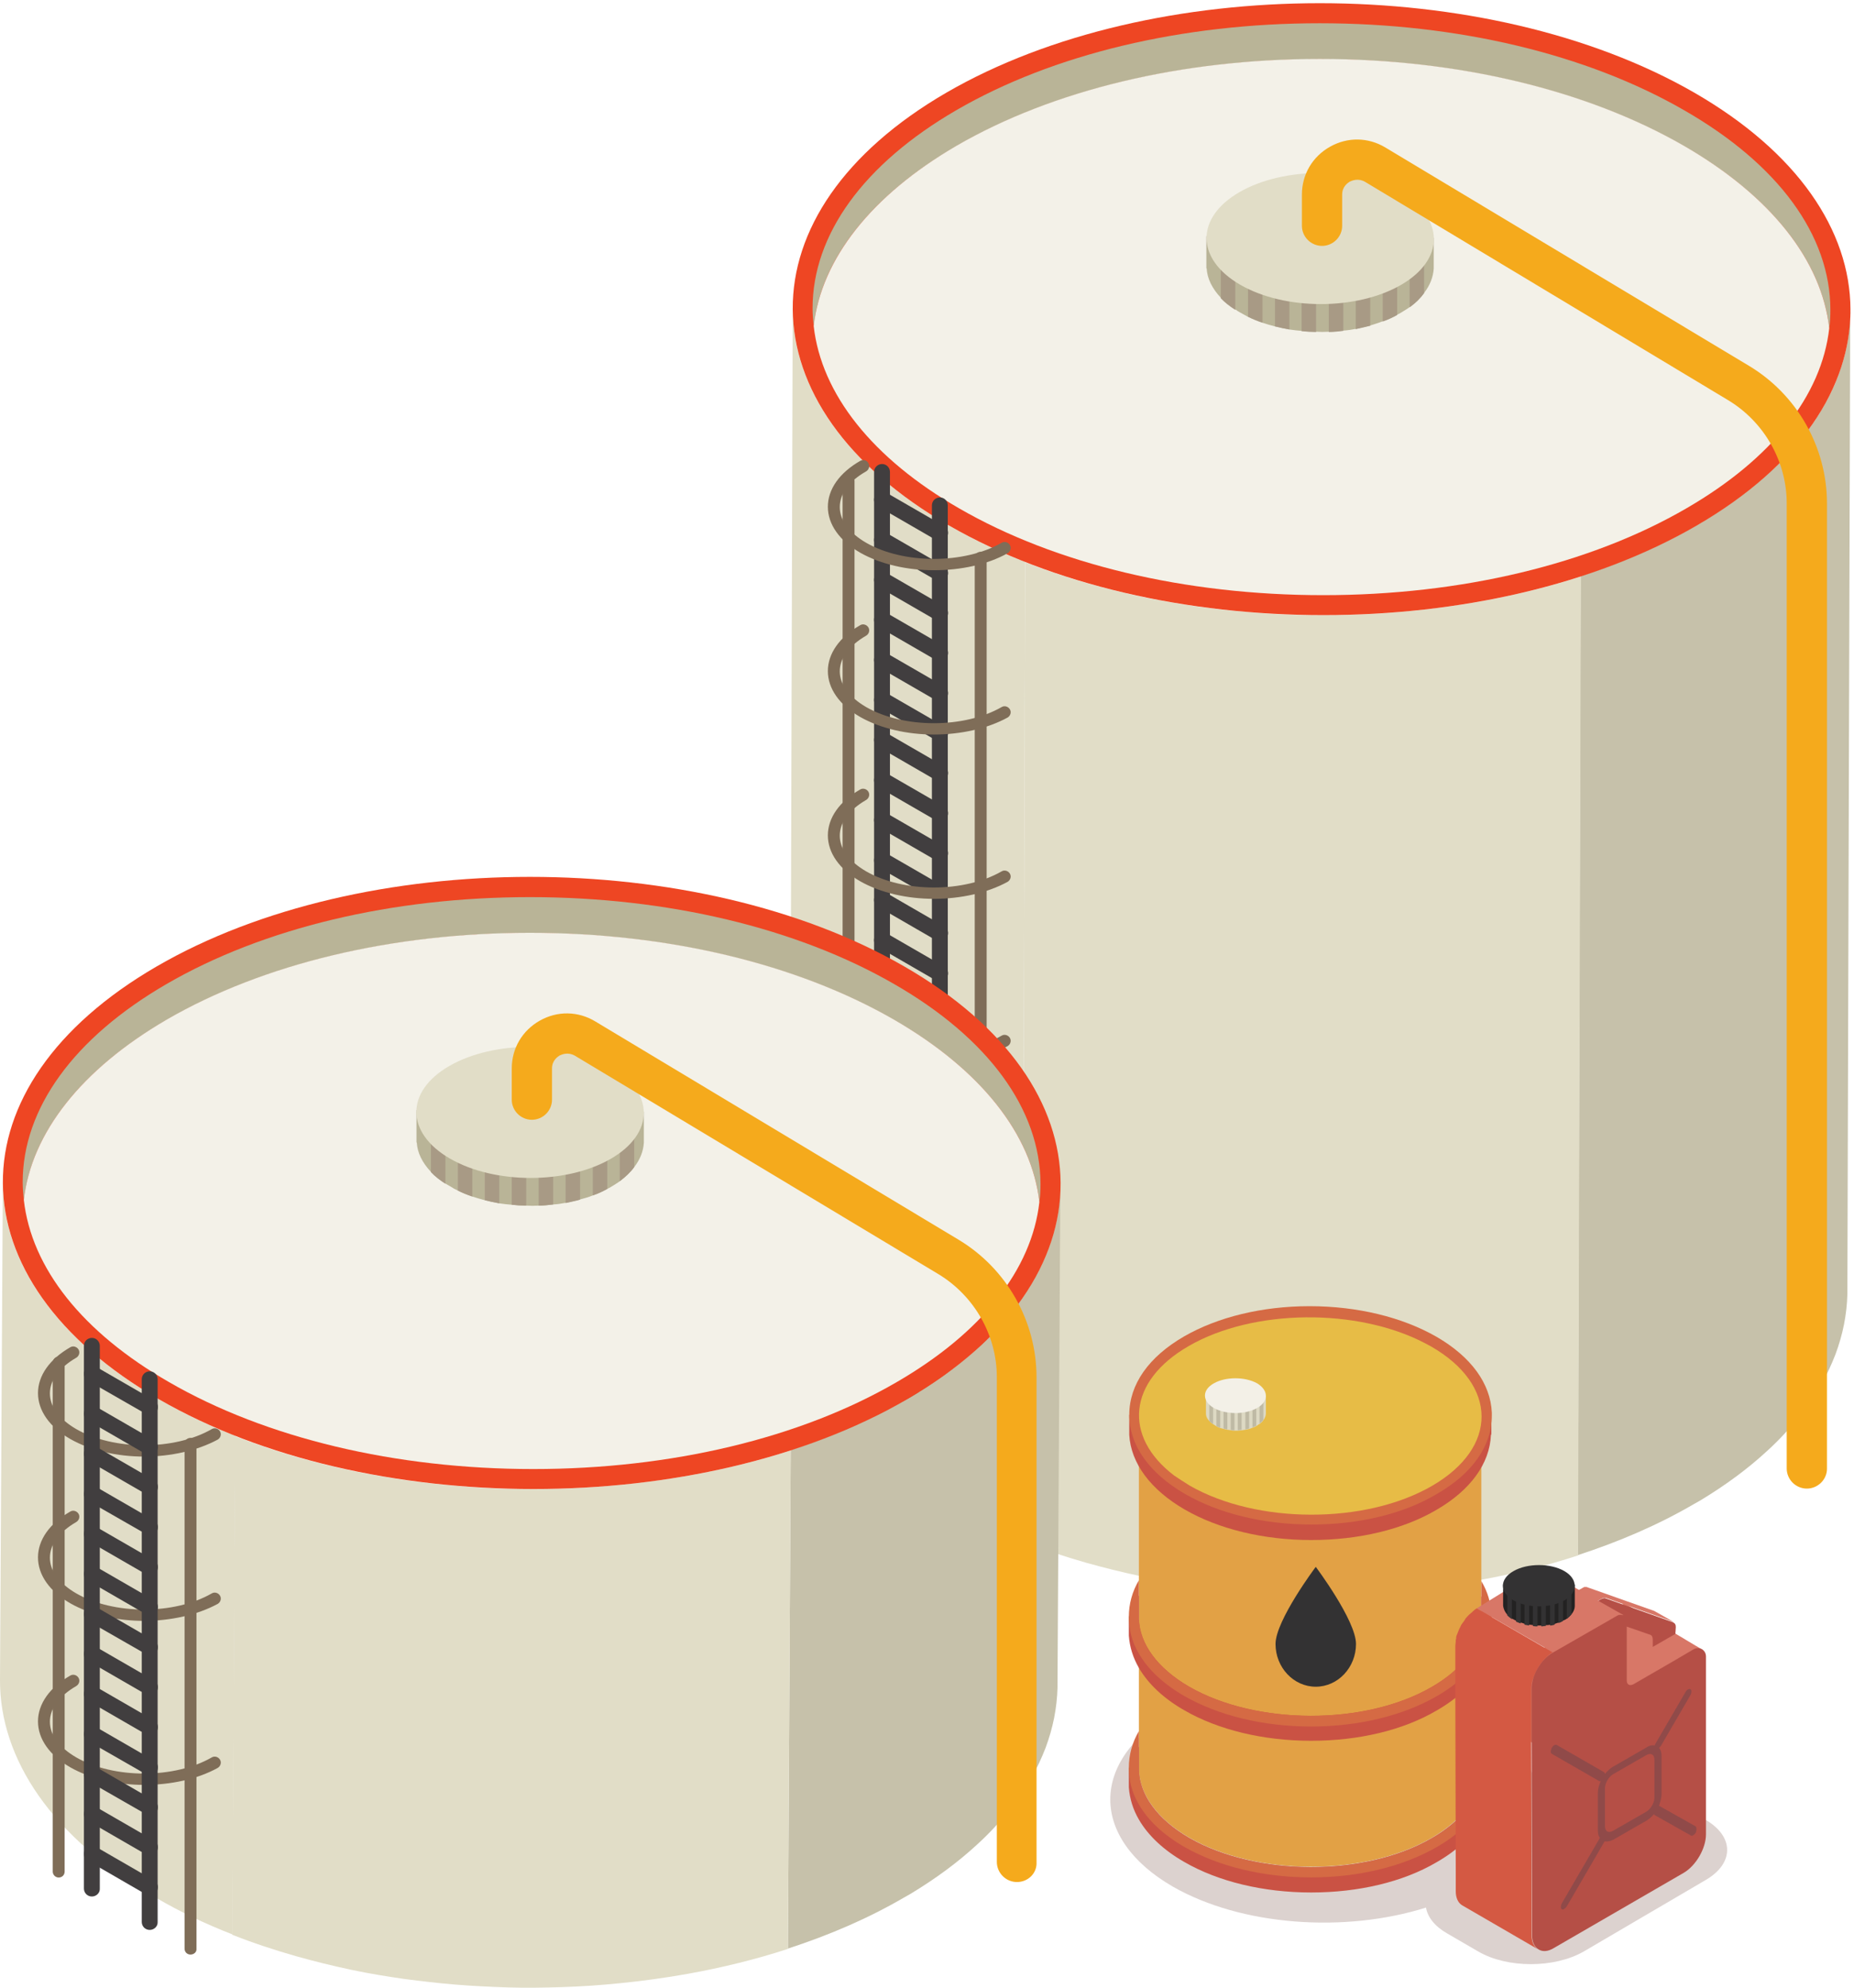 <?xml version="1.0" encoding="UTF-8"?> <svg xmlns="http://www.w3.org/2000/svg" width="346" height="371" viewBox="0 0 346 371" fill="none"> <path d="M345.294 58.849C345.241 60.752 345.03 62.603 344.659 64.506C344.289 66.356 343.76 68.207 343.072 70.057C342.384 71.961 341.485 73.811 340.427 75.662C339.315 77.671 337.993 79.627 336.458 81.53C334.659 83.804 332.649 85.971 330.321 88.086C326.776 91.364 322.596 94.431 317.834 97.339C317.411 97.603 317.04 97.814 316.617 98.026C310.056 101.833 302.754 105.005 294.976 107.543L294.447 290.263C302.225 287.725 309.474 284.606 316.088 280.746C316.511 280.535 316.881 280.27 317.305 280.059C322.12 277.151 326.247 274.085 329.792 270.807C332.12 268.692 334.13 266.471 335.929 264.251C337.464 262.347 338.786 260.338 339.897 258.382C340.956 256.532 341.802 254.681 342.543 252.778C343.231 250.927 343.76 249.077 344.13 247.226C344.501 245.323 344.712 243.473 344.765 241.569C344.765 241.252 344.765 240.988 344.765 240.723L345.294 58.003C345.347 58.267 345.347 58.584 345.294 58.849Z" fill="#C6C1AA"></path> <path d="M276.352 112.247C272.225 112.987 267.992 113.569 263.759 113.992C260.161 114.362 256.458 114.574 252.807 114.732C249.421 114.838 246.087 114.838 242.701 114.785C239.473 114.732 236.193 114.521 232.965 114.256C229.738 113.992 226.563 113.622 223.389 113.199C220.108 112.723 216.828 112.142 213.6 111.507C210.108 110.767 206.669 109.921 203.283 108.969C199.156 107.806 195.134 106.432 191.325 104.951L190.796 287.672C194.658 289.205 198.679 290.527 202.753 291.69C206.14 292.641 209.579 293.487 213.071 294.228C216.299 294.915 219.579 295.444 222.859 295.919C226.034 296.342 229.209 296.712 232.436 296.977C235.664 297.241 238.891 297.4 242.172 297.506C245.558 297.611 248.891 297.558 252.278 297.453C255.929 297.347 259.579 297.083 263.23 296.712C267.463 296.289 271.696 295.708 275.823 294.968C282.278 293.805 288.521 292.271 294.5 290.315L295.029 107.595C289.051 109.551 282.754 111.084 276.352 112.247Z" fill="#E1DDC7"></path> <path d="M191.325 104.898L190.796 287.618C185.769 285.662 181.007 283.389 176.563 280.798C157.092 269.59 147.409 254.839 147.409 240.141L147.938 57.42C147.885 72.118 157.621 86.869 177.092 98.078C181.536 100.668 186.298 102.942 191.325 104.898Z" fill="#E1DDC7"></path> <path d="M316.194 17.292C354.871 39.603 355.083 75.767 316.67 98.078C278.257 120.389 215.77 120.389 177.092 98.078C138.414 75.767 138.203 39.603 176.616 17.292C215.029 -4.966 277.516 -4.966 316.194 17.292Z" fill="#EE4623"></path> <path d="M341.591 57.844C341.591 59.007 341.538 60.117 341.379 61.28C339.951 48.592 330.48 36.59 314.289 27.285C296.141 16.816 272.013 11.053 246.299 11.053C220.584 11.053 196.51 16.816 178.468 27.285C162.594 36.484 153.229 48.327 151.854 60.91C151.748 59.8 151.642 58.69 151.642 57.579C151.642 43.78 161.166 30.616 178.468 20.57C196.51 10.102 220.584 4.339 246.299 4.339C272.013 4.339 296.141 10.102 314.289 20.57C331.908 30.668 341.591 43.939 341.591 57.844Z" fill="#B9B497"></path> <path d="M341.379 61.28C339.951 73.863 330.638 85.653 314.765 94.853C296.776 105.321 272.648 111.084 246.934 111.084C221.219 111.084 197.039 105.321 178.944 94.853C162.806 85.547 153.282 73.546 151.853 60.857C153.282 48.327 162.594 36.484 178.467 27.231C196.51 16.763 220.584 11 246.299 11C272.013 11 296.141 16.763 314.289 27.231C330.48 36.589 339.951 48.591 341.379 61.28Z" fill="#F3F1E8"></path> <path d="M164.605 280.535C163.759 280.535 163.124 279.847 163.124 279.054V88.086C163.124 87.24 163.812 86.606 164.605 86.606C165.452 86.606 166.087 87.293 166.087 88.086V279.001C166.087 279.847 165.399 280.535 164.605 280.535Z" fill="#413E3F"></path> <path d="M175.399 286.72C174.552 286.72 173.917 286.033 173.917 285.24V94.324C173.917 93.478 174.605 92.844 175.399 92.844C176.245 92.844 176.88 93.531 176.88 94.324V285.24C176.88 286.086 176.192 286.72 175.399 286.72Z" fill="#413E3F"></path> <path d="M175.399 100.986C175.134 100.986 174.87 100.933 174.658 100.775L163.864 94.536C163.123 94.113 162.912 93.214 163.335 92.474C163.758 91.734 164.658 91.522 165.399 91.945L176.192 98.184C176.933 98.607 177.145 99.506 176.721 100.246C176.404 100.722 175.875 100.986 175.399 100.986Z" fill="#413E3F"></path> <path d="M175.399 108.494C175.134 108.494 174.87 108.441 174.658 108.282L163.864 102.044C163.123 101.621 162.912 100.722 163.335 99.982C163.758 99.241 164.658 99.03 165.399 99.453L176.192 105.692C176.933 106.115 177.145 107.013 176.721 107.754C176.404 108.229 175.875 108.494 175.399 108.494Z" fill="#413E3F"></path> <path d="M175.399 115.948C175.134 115.948 174.87 115.895 174.658 115.737L163.864 109.498C163.123 109.075 162.912 108.176 163.335 107.436C163.758 106.696 164.658 106.484 165.399 106.907L176.192 113.146C176.933 113.569 177.145 114.468 176.721 115.208C176.404 115.684 175.875 115.948 175.399 115.948Z" fill="#413E3F"></path> <path d="M175.399 123.403C175.134 123.403 174.87 123.35 174.658 123.191L163.864 116.952C163.123 116.53 162.912 115.631 163.335 114.891C163.758 114.15 164.658 113.939 165.399 114.362L176.192 120.601C176.933 121.023 177.145 121.922 176.721 122.662C176.404 123.138 175.875 123.403 175.399 123.403Z" fill="#413E3F"></path> <path d="M175.399 130.911C175.134 130.911 174.87 130.858 174.658 130.699L163.864 124.461C163.123 124.038 162.912 123.139 163.335 122.399C163.758 121.659 164.658 121.447 165.399 121.87L176.192 128.109C176.933 128.532 177.145 129.431 176.721 130.171C176.404 130.647 175.875 130.911 175.399 130.911Z" fill="#413E3F"></path> <path d="M175.399 138.365C175.134 138.365 174.87 138.312 174.658 138.154L163.864 131.915C163.123 131.492 162.912 130.593 163.335 129.853C163.758 129.113 164.658 128.901 165.399 129.324L176.192 135.563C176.933 135.986 177.145 136.885 176.721 137.625C176.404 138.101 175.875 138.365 175.399 138.365Z" fill="#413E3F"></path> <path d="M175.399 145.82C175.134 145.82 174.87 145.767 174.658 145.609L163.864 139.37C163.123 138.947 162.912 138.048 163.335 137.308C163.758 136.568 164.658 136.356 165.399 136.779L176.192 143.018C176.933 143.441 177.145 144.34 176.721 145.08C176.404 145.556 175.875 145.82 175.399 145.82Z" fill="#413E3F"></path> <path d="M175.399 153.328C175.134 153.328 174.87 153.275 174.658 153.116L163.864 146.878C163.123 146.455 162.912 145.556 163.335 144.816C163.758 144.075 164.658 143.864 165.399 144.287L176.192 150.526C176.933 150.949 177.145 151.847 176.721 152.588C176.404 153.011 175.875 153.328 175.399 153.328Z" fill="#413E3F"></path> <path d="M175.399 160.782C175.134 160.782 174.87 160.729 174.658 160.571L163.864 154.332C163.123 153.909 162.912 153.01 163.335 152.27C163.758 151.53 164.658 151.318 165.399 151.741L176.192 157.98C176.933 158.403 177.145 159.302 176.721 160.042C176.404 160.518 175.875 160.782 175.399 160.782Z" fill="#413E3F"></path> <path d="M175.399 168.237C175.134 168.237 174.87 168.184 174.658 168.026L163.864 161.84C163.123 161.417 162.912 160.518 163.335 159.778C163.758 159.038 164.658 158.826 165.399 159.249L176.192 165.488C176.933 165.911 177.145 166.81 176.721 167.55C176.404 167.973 175.875 168.237 175.399 168.237Z" fill="#413E3F"></path> <path d="M175.399 175.692C175.134 175.692 174.87 175.639 174.658 175.48L163.864 169.242C163.123 168.819 162.912 167.92 163.335 167.18C163.758 166.439 164.658 166.228 165.399 166.651L176.192 172.89C176.933 173.313 177.145 174.211 176.721 174.952C176.404 175.427 175.875 175.692 175.399 175.692Z" fill="#413E3F"></path> <path d="M175.399 183.2C175.134 183.2 174.87 183.147 174.658 182.989L163.864 176.75C163.123 176.327 162.912 175.428 163.335 174.688C163.758 173.948 164.658 173.736 165.399 174.159L176.192 180.398C176.933 180.821 177.145 181.72 176.721 182.46C176.404 182.936 175.875 183.2 175.399 183.2Z" fill="#413E3F"></path> <path d="M175.399 190.655C175.134 190.655 174.87 190.602 174.658 190.443L163.864 184.204C163.123 183.781 162.912 182.883 163.335 182.142C163.758 181.402 164.658 181.191 165.399 181.614L176.192 187.852C176.933 188.275 177.145 189.174 176.721 189.914C176.404 190.39 175.875 190.655 175.399 190.655Z" fill="#413E3F"></path> <path d="M175.399 198.109C175.134 198.109 174.87 198.057 174.658 197.898L163.864 191.659C163.123 191.236 162.912 190.337 163.335 189.597C163.758 188.857 164.658 188.646 165.399 189.069L176.192 195.307C176.933 195.73 177.145 196.629 176.721 197.369C176.404 197.845 175.875 198.109 175.399 198.109Z" fill="#413E3F"></path> <path d="M175.399 205.617C175.134 205.617 174.87 205.564 174.658 205.405L163.864 199.167C163.123 198.744 162.912 197.845 163.335 197.105C163.758 196.364 164.658 196.153 165.399 196.576L176.192 202.815C176.933 203.238 177.145 204.136 176.721 204.877C176.404 205.352 175.875 205.617 175.399 205.617Z" fill="#413E3F"></path> <path d="M175.399 213.071C175.134 213.071 174.87 213.019 174.658 212.86L163.864 206.621C163.123 206.198 162.912 205.299 163.335 204.559C163.758 203.819 164.658 203.608 165.399 204.031L176.192 210.269C176.933 210.692 177.145 211.591 176.721 212.331C176.404 212.807 175.875 213.071 175.399 213.071Z" fill="#413E3F"></path> <path d="M175.399 220.526C175.134 220.526 174.87 220.473 174.658 220.315L163.864 214.076C163.123 213.653 162.912 212.754 163.335 212.014C163.758 211.274 164.658 211.062 165.399 211.485L176.192 217.724C176.933 218.147 177.145 219.046 176.721 219.786C176.404 220.262 175.875 220.526 175.399 220.526Z" fill="#413E3F"></path> <path d="M175.399 228.034C175.134 228.034 174.87 227.981 174.658 227.823L163.864 221.584C163.123 221.161 162.912 220.262 163.335 219.522C163.758 218.782 164.658 218.57 165.399 218.993L176.192 225.232C176.933 225.655 177.145 226.554 176.721 227.294C176.404 227.77 175.875 228.034 175.399 228.034Z" fill="#413E3F"></path> <path d="M175.399 235.488C175.134 235.488 174.87 235.435 174.658 235.276L163.864 229.038C163.123 228.615 162.912 227.716 163.335 226.976C163.758 226.236 164.658 226.024 165.399 226.447L176.192 232.686C176.933 233.109 177.145 234.007 176.721 234.748C176.404 235.223 175.875 235.488 175.399 235.488Z" fill="#413E3F"></path> <path d="M175.399 242.943C175.134 242.943 174.87 242.89 174.658 242.731L163.864 236.493C163.123 236.07 162.912 235.171 163.335 234.431C163.758 233.691 164.658 233.479 165.399 233.902L176.192 240.141C176.933 240.564 177.145 241.463 176.721 242.203C176.404 242.679 175.875 242.943 175.399 242.943Z" fill="#413E3F"></path> <path d="M175.399 250.451C175.134 250.451 174.87 250.398 174.658 250.239L163.864 244C163.123 243.577 162.912 242.679 163.335 241.938C163.758 241.198 164.658 240.987 165.399 241.41L176.192 247.648C176.933 248.071 177.145 248.97 176.721 249.71C176.404 250.186 175.875 250.451 175.399 250.451Z" fill="#413E3F"></path> <path d="M175.399 257.905C175.134 257.905 174.87 257.852 174.658 257.694L163.864 251.455C163.123 251.032 162.912 250.133 163.335 249.393C163.758 248.653 164.658 248.442 165.399 248.864L176.192 255.103C176.933 255.526 177.145 256.425 176.721 257.165C176.404 257.641 175.875 257.905 175.399 257.905Z" fill="#413E3F"></path> <path d="M175.399 265.36C175.134 265.36 174.87 265.307 174.658 265.149L163.864 258.91C163.123 258.487 162.912 257.588 163.335 256.848C163.758 256.108 164.658 255.896 165.399 256.319L176.192 262.558C176.933 262.981 177.145 263.88 176.721 264.62C176.404 265.096 175.875 265.36 175.399 265.36Z" fill="#413E3F"></path> <path d="M175.399 272.815C175.134 272.815 174.87 272.762 174.658 272.603L163.864 266.365C163.123 265.942 162.912 265.043 163.335 264.303C163.758 263.562 164.658 263.351 165.399 263.774L176.192 270.013C176.933 270.436 177.145 271.334 176.721 272.075C176.404 272.55 175.875 272.815 175.399 272.815Z" fill="#413E3F"></path> <path d="M175.399 280.323C175.134 280.323 174.87 280.27 174.658 280.112L163.864 273.873C163.123 273.45 162.912 272.551 163.335 271.811C163.758 271.071 164.658 270.859 165.399 271.282L176.192 277.521C176.933 277.944 177.145 278.843 176.721 279.583C176.404 280.059 175.875 280.323 175.399 280.323Z" fill="#413E3F"></path> <path d="M174.288 137.096C169.314 137.096 164.34 135.986 160.531 133.818C156.668 131.598 154.499 128.531 154.499 125.253C154.499 121.975 156.668 118.909 160.531 116.688C161.06 116.371 161.748 116.583 162.065 117.111C162.383 117.64 162.171 118.327 161.642 118.645C158.467 120.495 156.721 122.821 156.721 125.306C156.721 127.738 158.467 130.117 161.642 131.968C168.626 135.986 179.949 135.986 186.933 131.968C187.462 131.651 188.15 131.862 188.468 132.391C188.785 132.92 188.573 133.607 188.044 133.924C184.288 135.986 179.314 137.096 174.288 137.096Z" fill="#7F6D58"></path> <path d="M174.288 167.762C169.314 167.762 164.34 166.651 160.531 164.484C156.668 162.263 154.499 159.197 154.499 155.919C154.499 152.641 156.668 149.574 160.531 147.354C161.06 147.036 161.748 147.248 162.065 147.777C162.383 148.305 162.171 148.993 161.642 149.31C158.467 151.16 156.721 153.487 156.721 155.972C156.721 158.456 158.467 160.783 161.642 162.633C168.626 166.651 179.949 166.651 186.933 162.633C187.462 162.316 188.15 162.527 188.468 163.056C188.785 163.585 188.573 164.272 188.044 164.589C184.288 166.651 179.314 167.762 174.288 167.762Z" fill="#7F6D58"></path> <path d="M174.288 198.426C169.314 198.426 164.34 197.316 160.531 195.148C156.668 192.927 154.499 189.861 154.499 186.583C154.499 183.305 156.668 180.239 160.531 178.018C161.06 177.701 161.748 177.912 162.065 178.441C162.383 178.97 162.171 179.657 161.642 179.974C158.467 181.772 156.721 184.151 156.721 186.636C156.721 189.121 158.467 191.447 161.642 193.298C168.626 197.316 179.949 197.316 186.933 193.298C187.462 192.98 188.15 193.192 188.468 193.72C188.785 194.249 188.573 194.937 188.044 195.254C184.288 197.316 179.314 198.426 174.288 198.426Z" fill="#7F6D58"></path> <path d="M174.288 229.038C169.314 229.038 164.34 227.928 160.531 225.76C156.668 223.539 154.499 220.473 154.499 217.195C154.499 213.917 156.668 210.85 160.531 208.63C161.06 208.313 161.748 208.471 162.065 209.053C162.383 209.582 162.171 210.269 161.642 210.586C158.467 212.437 156.721 214.763 156.721 217.248C156.721 219.68 158.467 222.059 161.642 223.909C168.626 227.928 179.949 227.928 186.933 223.909C187.462 223.592 188.15 223.804 188.468 224.332C188.785 224.861 188.573 225.548 188.044 225.866C184.288 227.98 179.314 229.038 174.288 229.038Z" fill="#7F6D58"></path> <path d="M174.288 259.703C169.314 259.703 164.34 258.593 160.531 256.425C156.668 254.205 154.499 251.138 154.499 247.86C154.499 244.582 156.668 241.516 160.531 239.295C161.06 238.978 161.748 239.19 162.065 239.718C162.383 240.247 162.171 240.934 161.642 241.252C158.467 243.102 156.721 245.428 156.721 247.913C156.721 250.398 158.467 252.724 161.642 254.575C168.626 258.593 179.949 258.593 186.933 254.575C187.462 254.258 188.15 254.469 188.468 254.998C188.785 255.527 188.573 256.214 188.044 256.531C184.288 258.593 179.314 259.703 174.288 259.703Z" fill="#7F6D58"></path> <path d="M174.288 106.432C169.314 106.432 164.34 105.321 160.531 103.154C156.668 100.933 154.499 97.867 154.499 94.589C154.499 91.311 156.668 88.244 160.531 86.024C161.06 85.706 161.748 85.865 162.065 86.447C162.383 86.975 162.171 87.663 161.642 87.98C158.467 89.778 156.721 92.157 156.721 94.641C156.721 97.126 158.467 99.453 161.642 101.303C168.626 105.321 179.949 105.321 186.933 101.303C187.462 100.986 188.15 101.197 188.468 101.726C188.785 102.255 188.573 102.942 188.044 103.259C184.288 105.374 179.314 106.432 174.288 106.432Z" fill="#7F6D58"></path> <path d="M183.018 291.373C182.383 291.373 181.907 290.844 181.907 290.263V104.106C181.907 103.471 182.383 102.995 183.018 102.995C183.653 102.995 184.129 103.471 184.129 104.106V290.263C184.129 290.897 183.653 291.373 183.018 291.373Z" fill="#7F6D58"></path> <path d="M158.362 276.992C157.727 276.992 157.25 276.516 157.25 275.882V89.725C157.25 89.09 157.78 88.615 158.362 88.615C158.996 88.615 159.473 89.09 159.473 89.725V275.882C159.473 276.463 158.996 276.992 158.362 276.992Z" fill="#7F6D58"></path> <path d="M267.569 44.309V50.125C267.463 51.711 266.881 53.245 265.77 54.672C265.082 55.624 264.183 56.523 263.072 57.316C262.595 57.686 262.013 58.003 261.431 58.373C261.22 58.479 261.008 58.637 260.744 58.743C259.897 59.219 258.997 59.642 258.045 59.959C257.304 60.276 256.511 60.488 255.717 60.752C254.818 60.964 253.971 61.175 253.019 61.386C252.225 61.545 251.484 61.651 250.69 61.704C249.791 61.809 248.944 61.915 247.992 61.915C247.198 61.968 246.405 61.968 245.611 61.915C244.712 61.915 243.812 61.862 242.913 61.757C242.119 61.704 241.325 61.598 240.585 61.492C239.685 61.334 238.733 61.122 237.886 60.911C237.092 60.699 236.352 60.488 235.558 60.223C234.606 59.906 233.706 59.536 232.86 59.113C232.383 58.849 231.907 58.584 231.431 58.32C231.114 58.161 230.796 57.95 230.532 57.739C229.473 57.051 228.574 56.364 227.833 55.571C226.193 53.826 225.293 51.976 225.188 50.072H225.135V44.098H227.833L230.532 44.151H232.86H235.558H240.585L242.913 44.204H244.553C244.923 44.204 245.241 44.204 245.558 44.151C246.352 44.151 247.145 44.204 247.939 44.204H250.638L252.966 44.257H255.664L257.992 44.309H263.019L265.717 44.362H267.569V44.309Z" fill="#B9B497"></path> <path d="M230.532 44.151V57.844C229.473 57.157 228.574 56.47 227.833 55.676V44.098L230.532 44.151Z" fill="#A89A85"></path> <path d="M235.611 44.15V60.222C234.659 59.905 233.759 59.535 232.912 59.112V44.15H235.611Z" fill="#A89A85"></path> <path d="M240.637 44.15V61.491C239.738 61.333 238.786 61.121 237.939 60.91V44.15H240.637Z" fill="#A89A85"></path> <path d="M245.611 44.15V61.967C244.712 61.967 243.812 61.914 242.913 61.809V44.203L245.611 44.15Z" fill="#A89A85"></path> <path d="M250.691 44.255V61.755C249.791 61.861 248.944 61.967 247.992 61.967V44.255H250.691Z" fill="#A89A85"></path> <path d="M255.717 44.255V60.804C254.817 61.015 253.971 61.227 253.018 61.438V44.255H255.717Z" fill="#A89A85"></path> <path d="M260.743 44.309V58.795C259.897 59.271 258.997 59.694 258.045 60.011V44.309H260.743Z" fill="#A89A85"></path> <path d="M265.77 44.309V54.724C265.082 55.676 264.183 56.575 263.072 57.368V44.309H265.77Z" fill="#A89A85"></path> <path d="M261.436 53.191C253.182 57.95 239.743 57.95 231.436 53.138C223.129 48.327 223.076 40.608 231.33 35.85C239.584 31.091 253.023 31.091 261.33 35.903C269.637 40.714 269.69 48.433 261.436 53.191Z" fill="#E1DDC7"></path> <path d="M337.199 277.838C335.136 277.838 333.443 276.146 333.443 274.084V93.955C333.443 86.13 329.263 78.781 322.543 74.71L254.765 33.947C253.495 33.207 252.384 33.682 251.907 33.894C251.484 34.158 250.479 34.846 250.479 36.326V42.142C250.479 44.204 248.786 45.895 246.722 45.895C244.659 45.895 242.966 44.204 242.966 42.142V36.326C242.966 32.572 244.923 29.241 248.204 27.391C251.484 25.54 255.347 25.593 258.574 27.549L326.458 68.313C335.4 73.705 340.956 83.486 340.956 93.955V274.137C340.956 276.146 339.263 277.838 337.199 277.838Z" fill="#F5AA1C"></path> <path d="M197.886 221.954C197.833 223.857 197.621 225.707 197.251 227.611C196.88 229.461 196.351 231.312 195.663 233.162C194.976 235.065 194.076 236.916 193.018 238.766C191.907 240.775 190.584 242.732 189.05 244.635C187.251 246.908 185.24 249.076 182.912 251.191C179.367 254.469 175.187 257.535 170.425 260.443C170.002 260.708 169.631 260.919 169.208 261.131C162.647 264.937 155.346 268.11 147.568 270.647L147.039 363.699C154.816 361.162 162.065 358.042 168.679 354.183C169.102 353.971 169.473 353.707 169.896 353.495C174.711 350.587 178.838 347.521 182.383 344.243C184.711 342.128 186.722 339.908 188.521 337.687C190.055 335.784 191.378 333.775 192.489 331.818C193.547 329.968 194.394 328.118 195.134 326.214C195.822 324.364 196.351 322.513 196.722 320.663C197.092 318.759 197.304 316.909 197.357 315.006C197.357 314.688 197.357 314.424 197.357 314.16L197.886 221.108C197.886 221.372 197.886 221.689 197.886 221.954Z" fill="#C6C1AA"></path> <path d="M128.89 275.352C124.763 276.092 120.53 276.674 116.298 277.097C112.7 277.467 108.996 277.679 105.345 277.837C101.959 277.943 98.626 277.943 95.239 277.89C92.012 277.837 88.731 277.626 85.504 277.361C82.276 277.097 79.102 276.727 75.927 276.304C72.646 275.828 69.366 275.247 66.138 274.612C62.646 273.872 59.207 273.026 55.821 272.074C51.694 270.911 47.673 269.537 43.863 268.056L43.334 361.108C47.196 362.642 51.218 363.963 55.292 365.126C58.678 366.078 62.117 366.924 65.609 367.664C68.837 368.352 72.117 368.88 75.398 369.356C78.572 369.779 81.8 370.149 84.975 370.413C88.202 370.678 91.43 370.836 94.71 370.942C98.096 371.048 101.43 370.995 104.816 370.889C108.467 370.784 112.118 370.519 115.769 370.149C120.001 369.726 124.234 369.145 128.361 368.404C134.816 367.241 141.06 365.708 147.039 363.752L147.568 270.7C141.589 272.656 135.345 274.189 128.89 275.352Z" fill="#E1DDC7"></path> <path d="M43.916 268.003L43.387 361.055C38.36 359.099 33.598 356.826 29.154 354.235C9.683 343.027 -0.053 328.276 0 313.578L0.529 220.526C0.476 235.224 10.212 249.974 29.683 261.183C34.127 263.774 38.889 266.047 43.916 268.003Z" fill="#E1DDC7"></path> <path d="M168.785 180.398C207.462 202.709 207.674 238.872 169.261 261.184C130.848 283.495 68.361 283.495 29.683 261.184C-8.995 238.872 -9.206 202.709 29.207 180.398C67.62 158.086 130.107 158.086 168.785 180.398Z" fill="#EE4623"></path> <path d="M194.182 220.949C194.182 222.112 194.129 223.223 193.97 224.386C192.542 211.697 183.071 199.695 166.88 190.39C148.732 179.922 124.605 174.159 98.89 174.159C73.175 174.159 49.101 179.922 31.059 190.39C15.185 199.59 5.873 211.433 4.445 224.016C4.339 222.905 4.233 221.795 4.233 220.685C4.233 206.886 13.757 193.721 31.059 183.676C49.101 173.207 73.175 167.444 98.89 167.444C124.605 167.444 148.732 173.207 166.88 183.676C184.446 193.774 194.129 207.044 194.182 220.949Z" fill="#B9B497"></path> <path d="M193.97 224.386C192.542 236.969 183.229 248.759 167.356 257.958C149.367 268.427 125.239 274.19 99.525 274.19C73.81 274.19 49.63 268.427 31.535 257.958C15.344 248.653 5.873 236.652 4.445 223.963C5.873 211.432 15.185 199.589 31.059 190.337C49.101 179.869 73.175 174.106 98.89 174.106C124.605 174.106 148.732 179.869 166.88 190.337C183.071 199.695 192.542 211.697 193.97 224.386Z" fill="#F3F1E8"></path> <path d="M120.16 207.414V213.283C120.054 214.869 119.472 216.402 118.361 217.83C117.673 218.781 116.774 219.627 115.663 220.473C115.187 220.843 114.605 221.16 114.023 221.531C113.811 221.636 113.599 221.795 113.335 221.901C112.488 222.376 111.589 222.799 110.636 223.117C109.896 223.434 109.102 223.645 108.308 223.857C107.409 224.121 106.562 224.28 105.61 224.491C104.816 224.65 104.075 224.756 103.282 224.809C102.382 224.914 101.536 225.02 100.583 225.02C99.79 225.073 98.996 225.073 98.202 225.02C97.303 225.02 96.403 224.967 95.504 224.861C94.71 224.809 93.917 224.703 93.176 224.597C92.276 224.438 91.324 224.227 90.477 224.015C89.684 223.804 88.943 223.592 88.149 223.328C87.197 223.011 86.297 222.641 85.451 222.218C84.975 222.006 84.499 221.742 84.022 221.425C83.705 221.266 83.387 221.055 83.123 220.896C82.065 220.209 81.165 219.521 80.424 218.728C78.784 216.984 77.885 215.133 77.779 213.23H77.726V207.203H80.424H83.123H85.451L88.149 207.256H93.176H95.504H97.144C97.514 207.256 97.832 207.256 98.149 207.256C98.943 207.256 99.737 207.256 100.53 207.308H103.229L105.557 207.361H108.255L110.583 207.414H115.61L118.308 207.467H120.16V207.414Z" fill="#B9B497"></path> <path d="M83.123 207.257V220.95C82.065 220.263 81.165 219.575 80.424 218.782V207.257H83.123Z" fill="#A89A85"></path> <path d="M88.149 207.256V223.328C87.197 223.011 86.297 222.641 85.451 222.218V207.203L88.149 207.256Z" fill="#A89A85"></path> <path d="M93.176 207.255V224.596C92.276 224.438 91.324 224.226 90.477 224.015V207.255H93.176Z" fill="#A89A85"></path> <path d="M98.202 207.255V225.019C97.303 225.019 96.403 224.967 95.504 224.861V207.308L98.202 207.255Z" fill="#A89A85"></path> <path d="M103.229 207.308V224.808C102.329 224.914 101.483 225.02 100.53 225.02V207.308H103.229Z" fill="#A89A85"></path> <path d="M108.255 207.361V223.909C107.356 224.174 106.509 224.332 105.557 224.544V207.414H108.255V207.361Z" fill="#A89A85"></path> <path d="M113.335 207.414V221.9C112.488 222.376 111.589 222.799 110.636 223.116V207.361H113.335V207.414Z" fill="#A89A85"></path> <path d="M118.361 207.414V217.83C117.673 218.781 116.774 219.627 115.663 220.473V207.414H118.361Z" fill="#A89A85"></path> <path d="M113.97 216.296C105.716 221.055 92.276 221.055 83.969 216.243C75.662 211.432 75.609 203.713 83.864 198.955C92.118 194.196 105.557 194.196 113.864 199.008C122.224 203.819 122.224 211.538 113.97 216.296Z" fill="#E1DDC7"></path> <path d="M189.79 351.274C187.727 351.274 186.034 349.583 186.034 347.521V257.059C186.034 249.234 181.854 241.885 175.134 237.814L107.303 197.051C106.033 196.311 104.922 196.787 104.446 196.998C104.022 197.263 103.017 197.95 103.017 199.43V205.246C103.017 207.308 101.324 209 99.26 209C97.197 209 95.504 207.308 95.504 205.246V199.43C95.504 195.677 97.461 192.346 100.742 190.495C104.022 188.645 107.885 188.698 111.112 190.654L178.944 231.417C187.886 236.81 193.441 246.591 193.441 257.059V347.573C193.547 349.635 191.854 351.274 189.79 351.274Z" fill="#F5AA1C"></path> <path d="M26.879 271.863C21.905 271.863 16.932 270.753 13.122 268.586C9.26 266.365 7.09 263.298 7.09 260.02C7.09 256.743 9.26 253.676 13.122 251.455C13.651 251.138 14.339 251.35 14.656 251.878C14.974 252.407 14.762 253.094 14.233 253.412C11.059 255.262 9.312 257.588 9.312 260.073C9.312 262.558 11.059 264.885 14.233 266.735C21.217 270.753 32.54 270.753 39.524 266.735C40.053 266.418 40.741 266.629 41.059 267.158C41.376 267.687 41.165 268.374 40.636 268.691C36.826 270.753 31.852 271.863 26.879 271.863Z" fill="#7F6D58"></path> <path d="M26.879 302.529C21.905 302.529 16.932 301.418 13.122 299.251C9.26 297.03 7.09 293.964 7.09 290.686C7.09 287.408 9.26 284.341 13.122 282.12C13.651 281.803 14.339 282.015 14.656 282.543C14.974 283.072 14.762 283.759 14.233 284.077C11.059 285.927 9.312 288.253 9.312 290.738C9.312 293.223 11.059 295.55 14.233 297.4C21.217 301.418 32.54 301.418 39.524 297.4C40.053 297.083 40.741 297.294 41.059 297.823C41.376 298.352 41.165 299.039 40.636 299.356C36.826 301.418 31.852 302.529 26.879 302.529Z" fill="#7F6D58"></path> <path d="M26.879 333.141C21.905 333.141 16.932 332.03 13.122 329.863C9.26 327.642 7.09 324.576 7.09 321.298C7.09 318.02 9.26 314.953 13.122 312.733C13.651 312.416 14.339 312.627 14.656 313.156C14.974 313.684 14.762 314.372 14.233 314.689C11.059 316.539 9.312 318.866 9.312 321.351C9.312 323.836 11.059 326.162 14.233 328.012C21.217 332.03 32.54 332.03 39.524 328.012C40.053 327.695 40.741 327.907 41.059 328.435C41.376 328.964 41.165 329.651 40.636 329.969C36.826 332.083 31.852 333.141 26.879 333.141Z" fill="#7F6D58"></path> <path d="M35.556 364.81C34.921 364.81 34.445 364.334 34.445 363.7V269.485C34.445 268.85 34.921 268.374 35.556 268.374C36.191 268.374 36.667 268.85 36.667 269.485V363.753C36.72 364.334 36.191 364.81 35.556 364.81Z" fill="#7F6D58"></path> <path d="M10.953 350.429C10.318 350.429 9.842 349.9 9.842 349.319V254.31C9.842 253.676 10.371 253.2 10.953 253.2C11.588 253.2 12.064 253.729 12.064 254.31V349.319C12.064 349.953 11.588 350.429 10.953 350.429Z" fill="#7F6D58"></path> <path d="M17.144 353.972C16.297 353.972 15.662 353.285 15.662 352.492V251.192C15.662 250.346 16.35 249.711 17.144 249.711C17.99 249.711 18.625 250.399 18.625 251.192V352.492C18.678 353.285 17.99 353.972 17.144 353.972Z" fill="#413E3F"></path> <path d="M27.937 360.21C27.09 360.21 26.456 359.523 26.456 358.73V257.43C26.456 256.584 27.143 255.95 27.937 255.95C28.784 255.95 29.419 256.637 29.419 257.43V358.73C29.471 359.523 28.784 360.21 27.937 360.21Z" fill="#413E3F"></path> <path d="M27.937 264.091C27.672 264.091 27.408 264.038 27.196 263.88L16.402 257.694C15.662 257.271 15.45 256.372 15.873 255.632C16.297 254.892 17.196 254.68 17.937 255.103L28.731 261.342C29.471 261.765 29.683 262.664 29.26 263.404C28.995 263.827 28.466 264.091 27.937 264.091Z" fill="#413E3F"></path> <path d="M27.937 271.599C27.672 271.599 27.408 271.546 27.196 271.388L16.402 265.149C15.662 264.726 15.45 263.827 15.873 263.087C16.297 262.347 17.196 262.135 17.937 262.558L28.731 268.797C29.471 269.22 29.683 270.119 29.26 270.859C28.995 271.335 28.466 271.599 27.937 271.599Z" fill="#413E3F"></path> <path d="M27.937 279.054C27.672 279.054 27.408 279.001 27.196 278.842L16.402 272.604C15.662 272.181 15.45 271.282 15.873 270.542C16.297 269.801 17.196 269.59 17.937 270.013L28.731 276.252C29.471 276.675 29.683 277.573 29.26 278.314C28.995 278.789 28.466 279.054 27.937 279.054Z" fill="#413E3F"></path> <path d="M27.937 286.509C27.672 286.509 27.408 286.456 27.196 286.297L16.402 280.112C15.662 279.689 15.45 278.79 15.873 278.05C16.297 277.31 17.196 277.098 17.937 277.521L28.731 283.76C29.471 284.183 29.683 285.081 29.26 285.822C28.995 286.245 28.466 286.509 27.937 286.509Z" fill="#413E3F"></path> <path d="M27.937 294.016C27.672 294.016 27.408 293.963 27.196 293.805L16.402 287.566C15.662 287.143 15.45 286.244 15.873 285.504C16.297 284.764 17.196 284.552 17.937 284.975L28.731 291.214C29.471 291.637 29.683 292.536 29.26 293.276C28.995 293.752 28.466 294.016 27.937 294.016Z" fill="#413E3F"></path> <path d="M27.937 301.471C27.672 301.471 27.408 301.418 27.196 301.26L16.402 295.021C15.662 294.598 15.45 293.699 15.873 292.959C16.297 292.219 17.196 292.007 17.937 292.43L28.731 298.669C29.471 299.092 29.683 299.991 29.26 300.731C28.995 301.207 28.466 301.471 27.937 301.471Z" fill="#413E3F"></path> <path d="M27.937 308.926C27.672 308.926 27.408 308.873 27.196 308.714L16.402 302.528C15.662 302.105 15.45 301.207 15.873 300.466C16.297 299.726 17.196 299.515 17.937 299.938L28.731 306.176C29.471 306.599 29.683 307.498 29.26 308.238C28.995 308.661 28.466 308.926 27.937 308.926Z" fill="#413E3F"></path> <path d="M27.937 316.433C27.672 316.433 27.408 316.381 27.196 316.222L16.402 309.983C15.662 309.56 15.45 308.661 15.873 307.921C16.297 307.181 17.196 306.97 17.937 307.393L28.731 313.631C29.471 314.054 29.683 314.953 29.26 315.693C28.995 316.169 28.466 316.433 27.937 316.433Z" fill="#413E3F"></path> <path d="M27.937 323.889C27.672 323.889 27.408 323.836 27.196 323.677L16.402 317.438C15.662 317.015 15.45 316.117 15.873 315.376C16.297 314.689 17.196 314.425 17.937 314.848L28.731 321.086C29.471 321.509 29.683 322.408 29.26 323.148C28.995 323.624 28.466 323.889 27.937 323.889Z" fill="#413E3F"></path> <path d="M27.937 331.343C27.672 331.343 27.408 331.29 27.196 331.132L16.402 324.946C15.662 324.523 15.45 323.624 15.873 322.884C16.297 322.196 17.196 321.932 17.937 322.355L28.731 328.594C29.471 329.017 29.683 329.916 29.26 330.656C28.995 331.079 28.466 331.343 27.937 331.343Z" fill="#413E3F"></path> <path d="M27.937 338.798C27.672 338.798 27.408 338.745 27.196 338.586L16.402 332.4C15.662 331.977 15.45 331.078 15.873 330.338C16.297 329.598 17.196 329.387 17.937 329.81L28.731 336.048C29.471 336.471 29.683 337.37 29.26 338.11C28.995 338.533 28.466 338.798 27.937 338.798Z" fill="#413E3F"></path> <path d="M27.937 346.306C27.672 346.306 27.408 346.253 27.196 346.094L16.402 339.855C15.662 339.432 15.45 338.534 15.873 337.793C16.297 337.053 17.196 336.842 17.937 337.265L28.731 343.503C29.471 343.926 29.683 344.825 29.26 345.565C28.995 346.041 28.466 346.306 27.937 346.306Z" fill="#413E3F"></path> <path d="M27.937 353.76C27.672 353.76 27.408 353.707 27.196 353.549L16.402 347.31C15.662 346.887 15.45 345.988 15.873 345.248C16.297 344.508 17.196 344.297 17.937 344.719L28.731 350.958C29.471 351.381 29.683 352.28 29.26 353.02C28.995 353.496 28.466 353.76 27.937 353.76Z" fill="#413E3F"></path> <path opacity="0.4" d="M318.219 339.614L312.43 336.25C307.033 333.121 298.272 333.121 292.797 336.25L286.148 340.161C288.495 332.965 284.897 325.221 275.198 319.589C259.632 310.594 234.445 310.594 218.879 319.589C203.313 328.585 203.313 343.133 218.879 352.129C231.707 359.481 251.028 360.811 266.124 356.04C266.437 357.839 267.767 359.56 270.113 360.889L275.902 364.253C281.299 367.382 290.059 367.382 295.535 364.253L318.219 350.955C323.694 347.827 323.694 342.742 318.219 339.614Z" fill="#A79087"></path> <path d="M276.449 330.539C276.449 330.304 276.449 330.069 276.449 329.835V264.756L212.543 264.443V292.837V293.775V329.131C212.543 329.6 212.543 330.069 212.543 330.539C212.856 335.076 215.985 339.534 221.93 342.976C234.445 350.172 254.704 350.25 267.141 343.054C273.086 339.612 276.136 335.154 276.371 330.617C276.449 330.695 276.449 330.539 276.449 330.539Z" fill="#E2A145"></path> <path d="M278.326 333.511C278.326 333.355 278.326 333.198 278.326 333.042C278.326 332.885 278.326 332.729 278.326 332.572V329.757L278.013 330.148C277.701 328.818 277.153 327.488 276.449 326.158V330.617C276.293 335.154 273.164 339.69 267.141 343.132C254.704 350.328 234.445 350.25 221.93 343.054C215.907 339.534 212.7 334.997 212.543 330.461V326.002C211.761 327.332 211.214 328.818 210.901 330.226L210.666 329.835V331.947C210.666 332.26 210.666 332.494 210.666 332.807C210.666 333.042 210.666 333.355 210.666 333.589C210.822 335.701 211.448 337.735 212.543 339.612C214.264 342.585 217.158 345.322 220.991 347.512C227.327 351.189 235.775 353.223 244.692 353.223C253.531 353.223 261.822 351.267 268.079 347.591C271.912 345.401 274.728 342.741 276.449 339.769C277.622 337.813 278.248 335.779 278.326 333.589C278.326 333.668 278.326 333.511 278.326 333.511Z" fill="#CA5244"></path> <path d="M278.405 330.149C278.405 330.305 278.405 330.462 278.405 330.696C278.405 331.009 278.405 331.244 278.326 331.557C278.248 332.026 278.17 332.417 278.092 332.887C277.779 334.295 277.231 335.624 276.449 336.954C274.728 339.926 271.912 342.586 268.079 344.776C261.822 348.374 253.531 350.408 244.692 350.408C235.775 350.408 227.405 348.374 220.991 344.698C217.08 342.429 214.264 339.77 212.543 336.798C211.839 335.624 211.37 334.451 211.057 333.2C210.901 332.574 210.822 331.948 210.744 331.322C210.744 331.088 210.744 330.931 210.666 330.696C210.666 330.462 210.666 330.149 210.666 329.914C210.666 327.568 211.292 325.221 212.543 323.109V330.462C212.778 335.077 215.907 339.614 221.93 343.055C234.445 350.251 254.704 350.33 267.141 343.133C273.164 339.692 276.214 335.155 276.449 330.618V323.344C277.622 325.299 278.248 327.411 278.326 329.601C278.405 329.914 278.405 329.992 278.405 330.149Z" fill="#D56A44"></path> <path d="M278.326 305.276C278.326 305.119 278.326 304.963 278.326 304.806C278.326 304.65 278.326 304.494 278.326 304.337V301.521L278.013 301.912C277.701 300.583 277.153 299.175 276.449 297.923V302.382C276.293 306.918 273.164 311.455 267.141 314.897C254.704 322.093 234.445 322.015 221.93 314.819C215.907 311.299 212.7 306.762 212.543 302.225V297.767C211.761 299.096 211.214 300.504 210.901 301.99L210.666 301.599V303.711C210.666 304.024 210.666 304.259 210.666 304.494C210.666 304.728 210.666 305.041 210.666 305.276C210.822 307.388 211.448 309.421 212.543 311.299C214.264 314.271 217.158 317.009 220.991 319.199C227.327 322.875 235.775 324.909 244.692 324.909C253.531 324.909 261.822 322.953 268.079 319.277C271.912 317.087 274.728 314.427 276.449 311.455C277.622 309.5 278.248 307.466 278.326 305.276C278.326 305.276 278.326 305.432 278.326 305.276Z" fill="#CA5244"></path> <path d="M278.405 301.989C278.405 302.145 278.405 302.302 278.405 302.536C278.405 302.849 278.405 303.084 278.326 303.397C278.248 303.866 278.17 304.257 278.092 304.726C277.779 306.134 277.231 307.464 276.449 308.794C274.728 311.766 271.912 314.426 268.079 316.616C261.822 320.214 253.531 322.248 244.692 322.248C235.775 322.248 227.405 320.214 220.991 316.538C217.08 314.269 214.264 311.61 212.543 308.637C211.839 307.464 211.37 306.291 211.057 305.039C210.901 304.414 210.822 303.788 210.744 303.162C210.744 302.927 210.744 302.771 210.666 302.536C210.666 302.302 210.666 301.989 210.666 301.754C210.666 299.408 211.292 297.061 212.543 294.949V302.223C212.778 306.838 215.907 311.375 221.93 314.817C234.445 322.013 254.704 322.091 267.141 314.895C273.164 311.453 276.214 306.917 276.449 302.38V295.105C277.622 297.061 278.248 299.173 278.326 301.363C278.405 301.676 278.405 301.832 278.405 301.989Z" fill="#D56A44"></path> <path d="M278.326 267.416C278.326 267.337 278.326 267.259 278.326 267.181C278.326 267.103 278.326 267.025 278.326 266.946V263.896L278.013 264.365C276.997 259.828 273.555 255.683 268.001 252.476C261.665 248.799 253.218 246.766 244.301 246.766C235.462 246.766 227.17 248.721 220.913 252.397C215.359 255.604 211.917 259.828 210.979 264.443L210.744 264.052V266.321C210.744 266.555 210.744 266.79 210.744 267.025C210.744 267.259 210.744 267.494 210.744 267.65V267.807C211.057 273.126 214.733 278.054 221.069 281.73C227.405 285.406 235.853 287.44 244.692 287.44C253.531 287.44 261.822 285.485 268.079 281.808C274.415 278.132 278.013 273.204 278.248 267.807C278.326 267.885 278.326 267.416 278.326 267.416Z" fill="#CA5244"></path> <path d="M244.775 284.546C235.858 284.546 227.488 282.512 221.153 278.836C214.504 275.003 210.749 269.762 210.749 264.052C210.749 258.421 214.347 253.258 220.996 249.425C227.254 245.827 235.545 243.793 244.384 243.793C253.301 243.793 261.671 245.827 268.085 249.504C274.577 253.258 278.175 258.264 278.41 263.661C278.41 263.818 278.41 264.052 278.41 264.209C278.41 269.841 274.811 275.003 268.163 278.836C261.905 282.591 253.536 284.546 244.775 284.546Z" fill="#D56A44"></path> <path d="M267.219 277.35C254.782 284.546 234.523 284.468 222.008 277.272C220.991 276.646 220.052 276.021 219.114 275.395C209.571 268.12 210.431 257.795 221.852 251.225C233.897 244.263 253.296 244.107 265.889 250.677C266.28 250.912 266.672 251.068 267.063 251.303C279.578 258.499 279.656 270.154 267.219 277.35Z" fill="#E7BC46"></path> <path d="M236.244 260.454V263.818C236.244 264.209 236.087 264.678 235.775 265.069C235.618 265.304 235.383 265.539 235.071 265.773C234.914 265.852 234.758 265.93 234.601 266.086C234.523 266.086 234.445 266.164 234.445 266.164C234.21 266.321 233.975 266.399 233.741 266.477C233.584 266.556 233.35 266.634 233.115 266.712C232.88 266.79 232.646 266.79 232.411 266.868C232.176 266.868 232.02 266.947 231.785 266.947C231.551 266.947 231.316 267.025 231.081 267.025C230.847 267.025 230.69 267.025 230.456 267.025C230.221 267.025 229.986 267.025 229.752 266.947C229.517 266.947 229.361 266.868 229.126 266.868C228.891 266.79 228.657 266.79 228.422 266.712C228.187 266.634 228.031 266.634 227.796 266.555C227.561 266.477 227.327 266.399 227.092 266.243C226.936 266.164 226.857 266.086 226.701 266.008C226.623 265.93 226.545 265.93 226.466 265.852C226.154 265.695 225.919 265.46 225.762 265.304C225.293 264.835 225.058 264.365 225.058 263.818V260.454H225.762H226.466H227.092H227.796H229.126H229.752H230.221C230.299 260.454 230.377 260.454 230.534 260.454C230.768 260.454 230.925 260.454 231.16 260.454H231.864H232.489H233.193H233.819H235.149H235.853H236.244Z" fill="#DDD9C3"></path> <path d="M226.388 260.377V265.774C226.075 265.617 225.841 265.383 225.684 265.226V260.377H226.388Z" fill="#BFBAA5"></path> <path d="M227.718 260.376V266.478C227.483 266.399 227.249 266.321 227.014 266.165V260.376H227.718Z" fill="#BFBAA5"></path> <path d="M229.048 260.376V266.791C228.813 266.712 228.578 266.712 228.344 266.634V260.376H229.048Z" fill="#BFBAA5"></path> <path d="M230.378 260.376V266.947C230.143 266.947 229.908 266.947 229.674 266.869V260.376H230.378Z" fill="#BFBAA5"></path> <path d="M231.707 260.454V266.868C231.473 266.868 231.238 266.947 231.003 266.947V260.454H231.707Z" fill="#BFBAA5"></path> <path d="M233.115 260.454V266.634C232.881 266.712 232.646 266.712 232.411 266.79V260.454H233.115Z" fill="#BFBAA5"></path> <path d="M234.445 260.454V266.086C234.21 266.243 233.975 266.321 233.741 266.399V260.454H234.445Z" fill="#BFBAA5"></path> <path d="M235.775 260.454V264.991C235.618 265.226 235.384 265.46 235.071 265.695V260.454H235.775Z" fill="#BFBAA5"></path> <path d="M234.601 262.802C232.411 264.053 228.813 264.053 226.545 262.802C224.355 261.55 224.276 259.438 226.545 258.187C228.735 256.935 232.333 256.935 234.601 258.187C236.792 259.516 236.792 261.55 234.601 262.802Z" fill="#F3F0E7"></path> <path d="M253.061 306.838C253.061 311.219 249.698 314.817 245.552 314.817C241.407 314.817 238.043 311.219 238.043 306.838C238.043 302.458 245.552 292.446 245.552 292.446C245.552 292.446 253.061 302.458 253.061 306.838Z" fill="#333233"></path> <path d="M303.2 299.252L298.742 301.443L290.763 306.058C290.685 306.136 290.607 306.136 290.529 306.136C290.45 306.136 290.372 306.214 290.294 306.214C290.216 306.214 290.138 306.214 290.059 306.214C289.981 306.214 289.903 306.214 289.903 306.136L290.294 306.37L271.834 317.087L285.992 325.3L304.999 314.349L312.978 309.734L317.749 307.935L303.2 299.252Z" fill="#D87767"></path> <path d="M297.96 304.884L294.44 302.85V296.906L297.96 298.939V304.884Z" fill="#394A61"></path> <path d="M308.835 300.739C308.757 300.66 308.679 300.66 308.679 300.66L296.085 296.202C296.007 296.202 296.007 296.202 295.929 296.202C295.851 296.202 295.772 296.202 295.772 296.202C295.694 296.202 295.694 296.202 295.694 296.202C295.616 296.202 295.616 296.202 295.538 296.28C295.46 296.28 295.381 296.358 295.381 296.358L294.521 296.828L298.041 298.861L298.901 298.392C299.058 298.314 299.136 298.236 299.292 298.236C299.449 298.236 299.527 298.236 299.683 298.236L312.277 302.694C312.355 302.694 312.355 302.694 312.433 302.772L308.835 300.739Z" fill="#D87767"></path> <path d="M312.743 303.712C312.743 303.32 312.665 303.086 312.43 302.929C312.352 302.851 312.274 302.851 312.195 302.773L299.602 298.314C299.367 298.236 299.133 298.314 298.82 298.471L297.959 298.94V304.885C297.959 303.946 298.585 302.929 299.289 302.538C299.524 302.382 299.837 302.304 300.071 302.382L307.972 305.12C308.284 305.198 308.441 305.589 308.441 305.98V305.824V305.98V307.388L312.665 304.963L312.743 303.712Z" fill="#B54F46"></path> <path d="M287.635 292.76L275.589 300.191L289.825 308.404L302.966 301.443L287.635 292.76Z" fill="#D87767"></path> <path d="M274.885 300.739C274.806 300.817 274.728 300.896 274.65 300.974C274.494 301.052 274.415 301.209 274.259 301.287C274.181 301.365 274.181 301.365 274.102 301.443C274.024 301.521 274.024 301.521 273.946 301.6C273.868 301.678 273.868 301.678 273.79 301.756C273.711 301.912 273.555 301.991 273.477 302.147C273.398 302.225 273.398 302.225 273.398 302.304C273.32 302.46 273.242 302.46 273.242 302.538C273.164 302.616 273.086 302.773 273.007 302.851C272.929 302.929 272.851 303.086 272.773 303.164C272.694 303.32 272.616 303.399 272.616 303.477C272.538 303.555 272.538 303.712 272.46 303.79C272.382 303.868 272.382 304.024 272.303 304.103C272.225 304.259 272.225 304.337 272.147 304.494C272.069 304.65 272.069 304.728 271.99 304.885C271.99 304.963 271.912 305.041 271.912 305.041C271.912 305.198 271.834 305.198 271.834 305.276C271.756 305.432 271.756 305.589 271.756 305.745C271.756 305.823 271.756 305.902 271.678 306.058C271.678 306.136 271.678 306.136 271.678 306.215C271.678 306.293 271.678 306.293 271.678 306.371C271.678 306.606 271.599 306.919 271.599 307.153V317.165L271.678 349.236V352.99C271.678 354.163 272.069 355.024 272.694 355.493C272.773 355.571 272.851 355.571 272.929 355.65L287.087 363.863C287.009 363.785 286.93 363.785 286.852 363.706C286.227 363.237 285.835 362.377 285.835 361.203V357.449L285.757 325.378V315.366C285.757 315.053 285.757 314.741 285.835 314.428C285.835 314.349 285.835 314.349 285.835 314.271C285.914 313.958 285.914 313.724 286.07 313.411C286.227 313.02 286.305 312.707 286.461 312.394C286.618 312.081 286.774 311.768 286.93 311.455C287.087 311.142 287.322 310.83 287.478 310.595C287.713 310.282 287.947 310.047 288.104 309.813C288.182 309.735 288.182 309.734 288.26 309.656C288.417 309.5 288.573 309.343 288.73 309.187C288.808 309.109 288.886 309.031 288.964 308.952C289.199 308.796 289.434 308.561 289.746 308.405L275.589 300.192C275.354 300.348 275.119 300.505 274.885 300.739Z" fill="#D45943"></path> <path d="M318.375 309.187C318.375 307.936 317.123 307.232 316.028 307.857L312.821 309.735L304.843 314.35C304.139 314.741 303.591 314.428 303.591 313.646V306.528V302.538C303.591 301.678 302.653 301.131 301.871 301.522L289.746 308.483C287.556 309.735 285.757 312.785 285.835 315.367V325.379L285.914 357.449V361.203C285.914 362.377 286.305 363.237 286.93 363.707C287.713 364.332 288.808 364.332 290.059 363.55L314.229 349.549C316.498 348.219 318.375 345.012 318.375 342.352V309.187Z" fill="#B54F46"></path> <path d="M316.419 340.866L309.614 337.033C309.849 336.329 310.084 335.547 310.084 334.843V327.725C310.084 327.099 309.927 326.551 309.614 326.239C309.693 326.16 309.849 326.004 309.927 325.926L315.481 316.383C315.716 315.914 315.716 315.444 315.481 315.288C315.246 315.131 314.777 315.366 314.542 315.835L308.989 325.378C308.91 325.535 308.832 325.613 308.832 325.769C308.363 325.691 307.815 325.769 307.268 326.16L301.01 329.758C300.463 330.071 299.993 330.541 299.524 331.088C299.524 330.932 299.446 330.854 299.368 330.775L290.529 325.691C290.294 325.535 289.825 325.769 289.59 326.239C289.355 326.708 289.355 327.177 289.59 327.334L298.429 332.418C298.507 332.496 298.585 332.496 298.742 332.418C298.429 333.122 298.194 333.904 298.194 334.608V341.726C298.194 342.274 298.351 342.743 298.585 343.056C298.507 343.134 298.429 343.212 298.429 343.291L291.467 355.258C291.233 355.728 291.233 356.197 291.467 356.353C291.624 356.431 291.78 356.431 291.937 356.275C292.093 356.197 292.25 356.04 292.406 355.806L299.368 343.838C299.368 343.76 299.446 343.76 299.446 343.682C299.915 343.76 300.463 343.682 301.088 343.369L307.346 339.771C307.815 339.458 308.285 339.067 308.676 338.597C308.676 338.676 308.754 338.676 308.754 338.754L315.559 342.587C315.716 342.665 315.872 342.665 316.028 342.508C316.185 342.43 316.341 342.274 316.498 342.039C316.654 341.491 316.654 341.022 316.419 340.866ZM308.754 335.547C308.754 336.485 308.05 337.659 307.268 338.128L301.01 341.726C300.15 342.195 299.524 341.804 299.524 340.866V333.748C299.524 332.809 300.228 331.636 301.01 331.166L307.268 327.568C308.128 327.099 308.754 327.49 308.754 328.429V335.547Z" fill="#904A49"></path> <path d="M293.892 295.89V299.801C293.892 300.27 293.657 300.818 293.344 301.209C293.11 301.522 292.875 301.757 292.484 302.069C292.328 302.148 292.171 302.304 291.937 302.382C291.858 302.382 291.78 302.461 291.702 302.461C291.467 302.617 291.154 302.773 290.841 302.852C290.607 302.93 290.372 303.008 290.137 303.086C289.825 303.165 289.59 303.243 289.277 303.243C289.042 303.321 288.808 303.321 288.573 303.321C288.26 303.321 288.026 303.399 287.713 303.399C287.478 303.399 287.243 303.399 287.009 303.399C286.696 303.399 286.461 303.399 286.148 303.321C285.914 303.321 285.679 303.243 285.444 303.243C285.131 303.165 284.897 303.165 284.584 303.086C284.349 303.008 284.115 302.93 283.88 302.852C283.567 302.773 283.332 302.617 283.019 302.539C282.863 302.461 282.707 302.382 282.55 302.304C282.472 302.226 282.394 302.226 282.237 302.148C281.924 301.913 281.611 301.678 281.377 301.444C280.829 300.896 280.595 300.27 280.516 299.723V295.734H281.377H282.237H282.941H283.802H285.366H286.07H286.618C286.696 295.734 286.852 295.734 286.93 295.734C287.165 295.734 287.4 295.734 287.634 295.734H288.495H289.199H290.059H290.763H292.328H293.188H293.892V295.89Z" fill="#232222"></path> <path d="M282.159 295.812V302.226C281.846 301.991 281.533 301.756 281.299 301.522V295.812H282.159Z" fill="#333233"></path> <path d="M283.802 295.812V303.008C283.489 302.93 283.254 302.773 282.941 302.695V295.89L283.802 295.812Z" fill="#333233"></path> <path d="M285.366 295.812V303.399C285.053 303.321 284.818 303.321 284.506 303.242V295.89H285.366V295.812Z" fill="#333233"></path> <path d="M286.93 295.812V303.555C286.618 303.555 286.383 303.555 286.07 303.477V295.812H286.93Z" fill="#333233"></path> <path d="M288.495 295.89V303.477C288.182 303.477 287.947 303.555 287.634 303.555V295.89H288.495Z" fill="#333233"></path> <path d="M290.138 295.89V303.243C289.825 303.321 289.59 303.399 289.277 303.399V295.89H290.138Z" fill="#333233"></path> <path d="M291.702 295.89V302.539C291.467 302.695 291.154 302.851 290.841 302.93V295.89H291.702Z" fill="#333233"></path> <path d="M293.266 295.89V301.287C293.032 301.6 292.797 301.835 292.406 302.147V295.89H293.266Z" fill="#333233"></path> <path d="M291.937 298.705C289.355 300.191 285.053 300.191 282.472 298.705C279.813 297.218 279.813 294.715 282.472 293.229C285.053 291.743 289.355 291.743 291.937 293.229C294.518 294.715 294.518 297.218 291.937 298.705Z" fill="#333233"></path> </svg> 